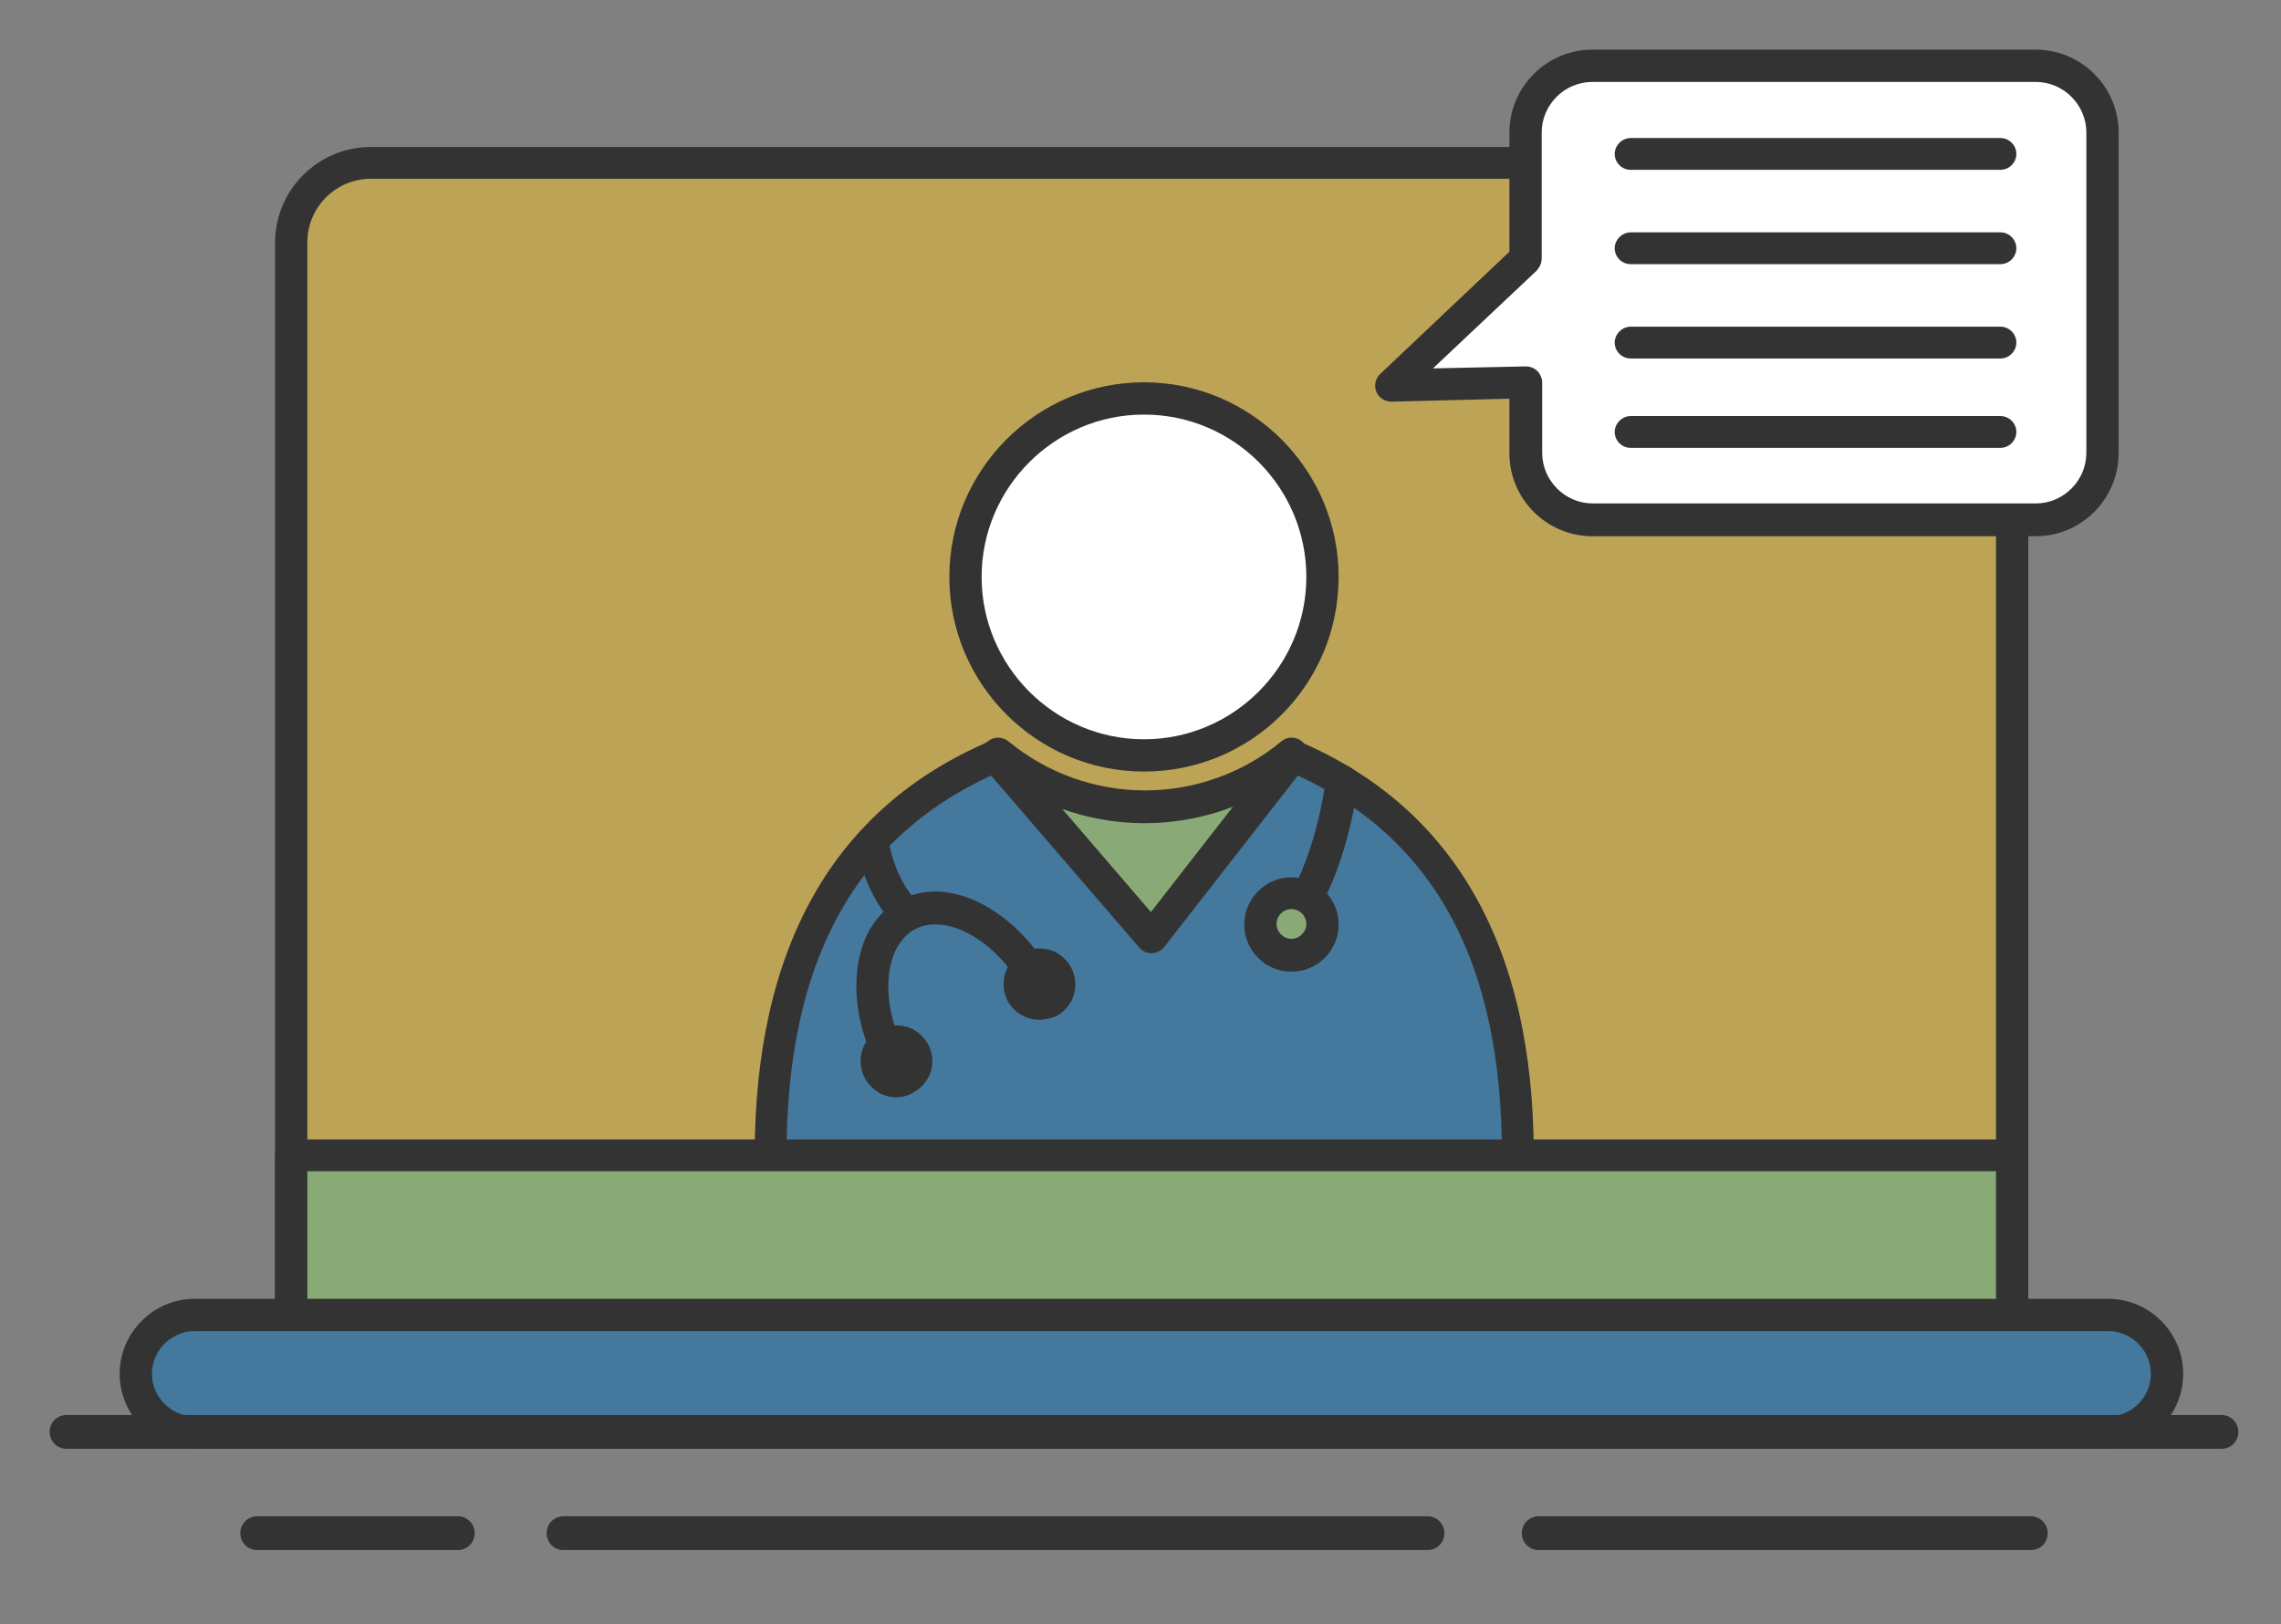 <?xml version="1.0" encoding="utf-8"?>
<!-- Generator: Adobe Illustrator 25.4.1, SVG Export Plug-In . SVG Version: 6.00 Build 0)  -->
<svg version="1.1" id="Layer_1" xmlns="http://www.w3.org/2000/svg" xmlns:xlink="http://www.w3.org/1999/xlink" x="0px" y="0px"
	 viewBox="0 0 459.4 327.1" style="enable-background:new 0 0 459.4 327.1;" xml:space="preserve">
<rect x="0" y="0" width="459.4" height="327.1" fill="#808080" stroke="none"/>
<style type="text/css">
	.st0{fill:#BCA355;}
	.st1{fill:#333333;}
	.st2{fill:#FFFFFF;}
	.st3{fill:#89A977;}
	.st4{fill:#44789D;}
	.st5{fill:#FFFFFF;stroke:#002740;stroke-width:5;stroke-linecap:round;stroke-linejoin:round;stroke-miterlimit:10;}
	.st6{fill:#44789D;stroke:#333333;stroke-width:5;stroke-linecap:round;stroke-linejoin:round;stroke-miterlimit:10;}
	.st7{fill:#BCA355;stroke:#333333;stroke-width:5;stroke-linecap:round;stroke-linejoin:round;stroke-miterlimit:10;}
	.st8{fill:#FFFFFF;stroke:#333333;stroke-width:5;stroke-linecap:round;stroke-linejoin:round;stroke-miterlimit:10;}
	.st9{fill:#89A977;stroke:#333333;stroke-width:5;stroke-linecap:round;stroke-linejoin:round;stroke-miterlimit:10;}
	.st10{fill:none;stroke:#333333;stroke-width:5;stroke-linecap:round;stroke-linejoin:round;stroke-miterlimit:10;}
	.st11{fill:#DBD0AF;}
	.st12{fill:#C6D2BC;}
	.st13{fill:#A7BACC;}
	.st14{fill:none;}
</style>
<g>
	<g>
		<path class="st4" d="M424.6,288.6H39.2c-6.6,0-11.9-5.3-11.9-11.9v0c0-6.6,5.3-11.9,11.9-11.9h385.4c6.6,0,11.9,5.3,11.9,11.9v0
			C436.5,283.2,431.2,288.6,424.6,288.6z"/>
		<path class="st1" d="M424.6,291.8H39.2c-8.3,0-15.1-6.8-15.1-15.1s6.8-15.1,15.1-15.1h385.4c8.3,0,15.1,6.8,15.1,15.1
			S433,291.8,424.6,291.8z M39.2,268.1c-4.7,0-8.6,3.9-8.6,8.6s3.9,8.6,8.6,8.6h385.4c4.7,0,8.6-3.9,8.6-8.6s-3.9-8.6-8.6-8.6H39.2z
			"/>
	</g>
	<g>
		<path class="st0" d="M389.2,32.7H74.7c-8.9,0-16.1,7.2-16.1,16.1v216h346.6v-216C405.3,39.9,398.1,32.7,389.2,32.7z"/>
		<path class="st1" d="M405.3,268.1H58.6c-1.8,0-3.2-1.5-3.2-3.2v-216c0-10.7,8.7-19.3,19.3-19.3h314.5c10.7,0,19.3,8.7,19.3,19.3
			v216C408.5,266.6,407,268.1,405.3,268.1z M61.9,261.6H402V48.8c0-7.1-5.8-12.8-12.8-12.8H74.7c-7.1,0-12.8,5.8-12.8,12.8V261.6z"
			/>
	</g>
	<g>
		<circle class="st2" cx="230.4" cy="116.2" r="36"/>
		<path class="st1" d="M230.4,155.4c-21.6,0-39.2-17.6-39.2-39.2c0-21.6,17.6-39.2,39.2-39.2s39.2,17.6,39.2,39.2
			C269.6,137.9,252.1,155.4,230.4,155.4z M230.4,83.5c-18,0-32.7,14.7-32.7,32.7c0,18,14.7,32.7,32.7,32.7s32.7-14.7,32.7-32.7
			C263.1,98.2,248.5,83.5,230.4,83.5z"/>
	</g>
	<g>
		<path class="st3" d="M200.5,152.2l-9.4,20.9l42.9,25.4l34.2-21.6l-7.8-24.7l-0.3-0.3c-8,6.7-18.3,10.7-29.6,10.7
			c-11.2,0-21.5-4-29.6-10.7L200.5,152.2z"/>
		<path class="st1" d="M234.1,201.7c-0.6,0-1.1-0.2-1.7-0.5l-42.9-25.4c-1.4-0.8-2-2.6-1.3-4.1l9.4-20.9c0.2-0.5,0.6-1,1.1-1.3
			l0.4-0.3c1.2-0.9,2.8-0.8,4,0.1c7.7,6.4,17.5,9.9,27.5,9.9c10,0,19.8-3.5,27.5-9.9c1.2-1,3-1,4.2,0.1l0.3,0.3
			c0.4,0.4,0.8,0.9,0.9,1.5l7.8,24.7c0.4,1.4-0.1,2.9-1.4,3.7l-34.2,21.6C235.3,201.5,234.7,201.7,234.1,201.7z M195.3,171.8
			l38.7,22.9l30.4-19.2l-5.8-18.4c-8.2,5.6-18,8.7-28.1,8.7c-10.2,0-20.2-3.2-28.5-9L195.3,171.8z"/>
	</g>
	<g>
		<path class="st4" d="M305.7,232.6c0-52.8-25.6-72-45.3-80.5l-28.4,36.5l-31.4-36.5c-19.7,8.5-45.3,27.7-45.3,80.5"/>
		<path class="st1" d="M305.7,235.9c-1.8,0-3.2-1.5-3.2-3.2c0-38.6-13.4-63.6-41.1-76.5l-26.9,34.5c-0.6,0.8-1.5,1.2-2.5,1.3
			c-1,0-1.9-0.4-2.5-1.1l-29.9-34.7c-27.7,12.8-41.2,37.9-41.2,76.5c0,1.8-1.5,3.2-3.2,3.2s-3.2-1.5-3.2-3.2
			c0-41.9,15.9-70,47.3-83.4c1.3-0.6,2.8-0.2,3.7,0.9l28.8,33.5l26-33.4c0.9-1.2,2.5-1.6,3.8-1c31.4,13.4,47.3,41.5,47.3,83.4
			C309,234.4,307.5,235.9,305.7,235.9z"/>
	</g>
	<g>
		<g>
			<path class="st1" d="M180,217.4c-1.2,0-2.3-0.6-2.9-1.7c-3.5-6.4-5.1-13.5-4.5-19.7c0.6-6.8,3.6-12,8.5-14.6
				c4.9-2.7,10.9-2.4,16.9,0.8c5.6,3,10.6,8.1,14.1,14.6c0.9,1.6,0.3,3.6-1.3,4.4c-1.6,0.9-3.5,0.3-4.4-1.3
				c-2.9-5.3-6.9-9.6-11.4-11.9c-4-2.1-7.9-2.4-10.8-0.8s-4.8,5-5.2,9.5c-0.5,5,0.9,10.7,3.8,16.1c0.9,1.6,0.3,3.6-1.3,4.4
				C181.1,217.3,180.5,217.4,180,217.4z"/>
		</g>
		<g>
			<path class="st1" d="M209.3,205.4c-2.5,0-5-1.4-6.3-3.7l0,0c-0.9-1.7-1.1-3.6-0.6-5.5s1.8-3.3,3.5-4.3c1.7-0.9,3.6-1.1,5.5-0.6
				c1.8,0.5,3.3,1.8,4.3,3.5c0.9,1.7,1.1,3.6,0.6,5.5c-0.5,1.8-1.8,3.3-3.4,4.3C211.7,205.1,210.5,205.4,209.3,205.4z M209.3,197.5
				c-0.1,0-0.2,0-0.3,0.1c-0.2,0.1-0.3,0.3-0.3,0.4c0,0.1-0.1,0.3,0.1,0.5c0,0,0,0,0,0c0.2,0.3,0.6,0.4,0.9,0.3
				c0.3-0.2,0.4-0.6,0.3-0.9c-0.1-0.2-0.3-0.3-0.4-0.3C209.5,197.6,209.4,197.5,209.3,197.5z"/>
		</g>
		<g>
			<path class="st1" d="M180.5,221c-0.7,0-1.4-0.1-2-0.3c-1.8-0.5-3.3-1.8-4.3-3.5l0,0c-0.9-1.7-1.1-3.6-0.6-5.5s1.8-3.3,3.5-4.3
				c1.7-0.9,3.6-1.1,5.5-0.6c1.8,0.5,3.3,1.8,4.3,3.5c1.9,3.5,0.6,7.8-2.9,9.7C182.9,220.7,181.7,221,180.5,221z M180.5,213.2
				c-0.1,0-0.2,0-0.3,0.1c-0.2,0.1-0.3,0.3-0.3,0.4c0,0.1-0.1,0.3,0.1,0.5c0,0,0,0,0,0c0.1,0.2,0.3,0.3,0.4,0.3
				c0.1,0,0.3,0.1,0.5-0.1c0.3-0.2,0.4-0.6,0.3-0.9C181,213.3,180.7,213.2,180.5,213.2z"/>
		</g>
	</g>
	<g>
		<path class="st1" d="M260.1,189.4c-0.6,0-1.3-0.2-1.9-0.6c-1.5-1-1.8-3.1-0.8-4.5c7.9-11.3,9.6-27.2,9.6-27.3
			c0.2-1.8,1.8-3.1,3.6-2.9c1.8,0.2,3.1,1.8,2.9,3.5c-0.1,0.7-1.8,17.7-10.8,30.4C262.1,188.9,261.1,189.4,260.1,189.4z"/>
	</g>
	<g>
		<path class="st1" d="M182.7,187.4c-0.7,0-1.5-0.2-2.1-0.7c-0.2-0.2-6.1-5.2-8.1-16.5c-0.3-1.8,0.9-3.5,2.6-3.8
			c1.8-0.3,3.5,0.9,3.8,2.6c1.5,8.8,5.8,12.5,5.8,12.6c1.4,1.1,1.6,3.2,0.4,4.6C184.6,187,183.6,187.4,182.7,187.4z"/>
	</g>
	<g>
		<path class="st2" d="M410,13.3h-89.3c-7.4,0-13.5,6-13.5,13.5v25.4l-27,25.5l27-0.7v14.2c0,7.4,6,13.5,13.5,13.5H410
			c7.4,0,13.5-6,13.5-13.5V26.7C423.5,19.3,417.4,13.3,410,13.3z"/>
		<path class="st1" d="M410,108h-89.3c-9.2,0-16.7-7.5-16.7-16.7V80.3l-23.7,0.6c0,0-0.1,0-0.1,0c-1.3,0-2.5-0.8-3-2
			c-0.5-1.2-0.2-2.7,0.8-3.6l26-24.6v-24c0-9.2,7.5-16.7,16.7-16.7H410c9.2,0,16.7,7.5,16.7,16.7v64.5
			C426.7,100.5,419.2,108,410,108z M307.3,73.8c0.8,0,1.7,0.3,2.3,0.9c0.6,0.6,1,1.5,1,2.3v14.2c0,5.6,4.6,10.2,10.2,10.2H410
			c5.6,0,10.2-4.6,10.2-10.2V26.7c0-5.6-4.6-10.2-10.2-10.2h-89.3c-5.6,0-10.2,4.6-10.2,10.2v25.4c0,0.9-0.4,1.7-1,2.4l-20.9,19.7
			L307.3,73.8C307.2,73.8,307.2,73.8,307.3,73.8z"/>
	</g>
	<g>
		<circle class="st3" cx="260.1" cy="186.1" r="6.3"/>
		<path class="st1" d="M260.1,195.7c-5.3,0-9.5-4.3-9.5-9.5s4.3-9.5,9.5-9.5c5.3,0,9.5,4.3,9.5,9.5S265.4,195.7,260.1,195.7z
			 M260.1,183.1c-1.7,0-3,1.4-3,3s1.4,3,3,3s3-1.4,3-3S261.8,183.1,260.1,183.1z"/>
	</g>
	<g>
		<rect x="58.6" y="232.6" class="st3" width="346.6" height="32.2"/>
		<path class="st1" d="M405.3,268.1H58.6c-1.8,0-3.2-1.5-3.2-3.2v-32.2c0-1.8,1.5-3.2,3.2-3.2h346.6c1.8,0,3.2,1.5,3.2,3.2v32.2
			C408.5,266.6,407,268.1,405.3,268.1z M61.9,261.6H402v-25.7H61.9V261.6z"/>
	</g>
	<g>
		<path class="st1" d="M402.9,53.2h-74.5c-1.8,0-3.2-1.5-3.2-3.2s1.5-3.2,3.2-3.2h74.5c1.8,0,3.2,1.5,3.2,3.2S404.7,53.2,402.9,53.2
			z"/>
	</g>
	<g>
		<path class="st1" d="M402.9,72.2h-74.5c-1.8,0-3.2-1.5-3.2-3.2s1.5-3.2,3.2-3.2h74.5c1.8,0,3.2,1.5,3.2,3.2S404.7,72.2,402.9,72.2
			z"/>
	</g>
	<g>
		<path class="st1" d="M402.9,34.2h-74.5c-1.8,0-3.2-1.5-3.2-3.2s1.5-3.2,3.2-3.2h74.5c1.8,0,3.2,1.5,3.2,3.2S404.7,34.2,402.9,34.2
			z"/>
	</g>
	<g>
		<path class="st1" d="M402.9,90.2h-74.5c-1.8,0-3.2-1.5-3.2-3.2s1.5-3.2,3.2-3.2h74.5c1.8,0,3.2,1.5,3.2,3.2S404.7,90.2,402.9,90.2
			z"/>
	</g>
	<g>
		<path class="st1" d="M287.5,312.2h-174c-1.9,0-3.4-1.5-3.4-3.4s1.5-3.4,3.4-3.4h174c1.9,0,3.4,1.5,3.4,3.4
			S289.4,312.2,287.5,312.2z"/>
		<path class="st1" d="M92.2,312.2H51.8c-1.9,0-3.4-1.5-3.4-3.4s1.5-3.4,3.4-3.4h40.4c1.9,0,3.4,1.5,3.4,3.4S94.1,312.2,92.2,312.2z
			"/>
		<path class="st1" d="M409,312.2h-99.1c-1.9,0-3.4-1.5-3.4-3.4s1.5-3.4,3.4-3.4H409c1.9,0,3.4,1.5,3.4,3.4S411,312.2,409,312.2z"/>
	</g>
	<path class="st1" d="M447.4,291.8h-434c-1.9,0-3.4-1.5-3.4-3.4s1.5-3.4,3.4-3.4h434c1.9,0,3.4,1.5,3.4,3.4S449.4,291.8,447.4,291.8
		z"/>
</g>
</svg>

